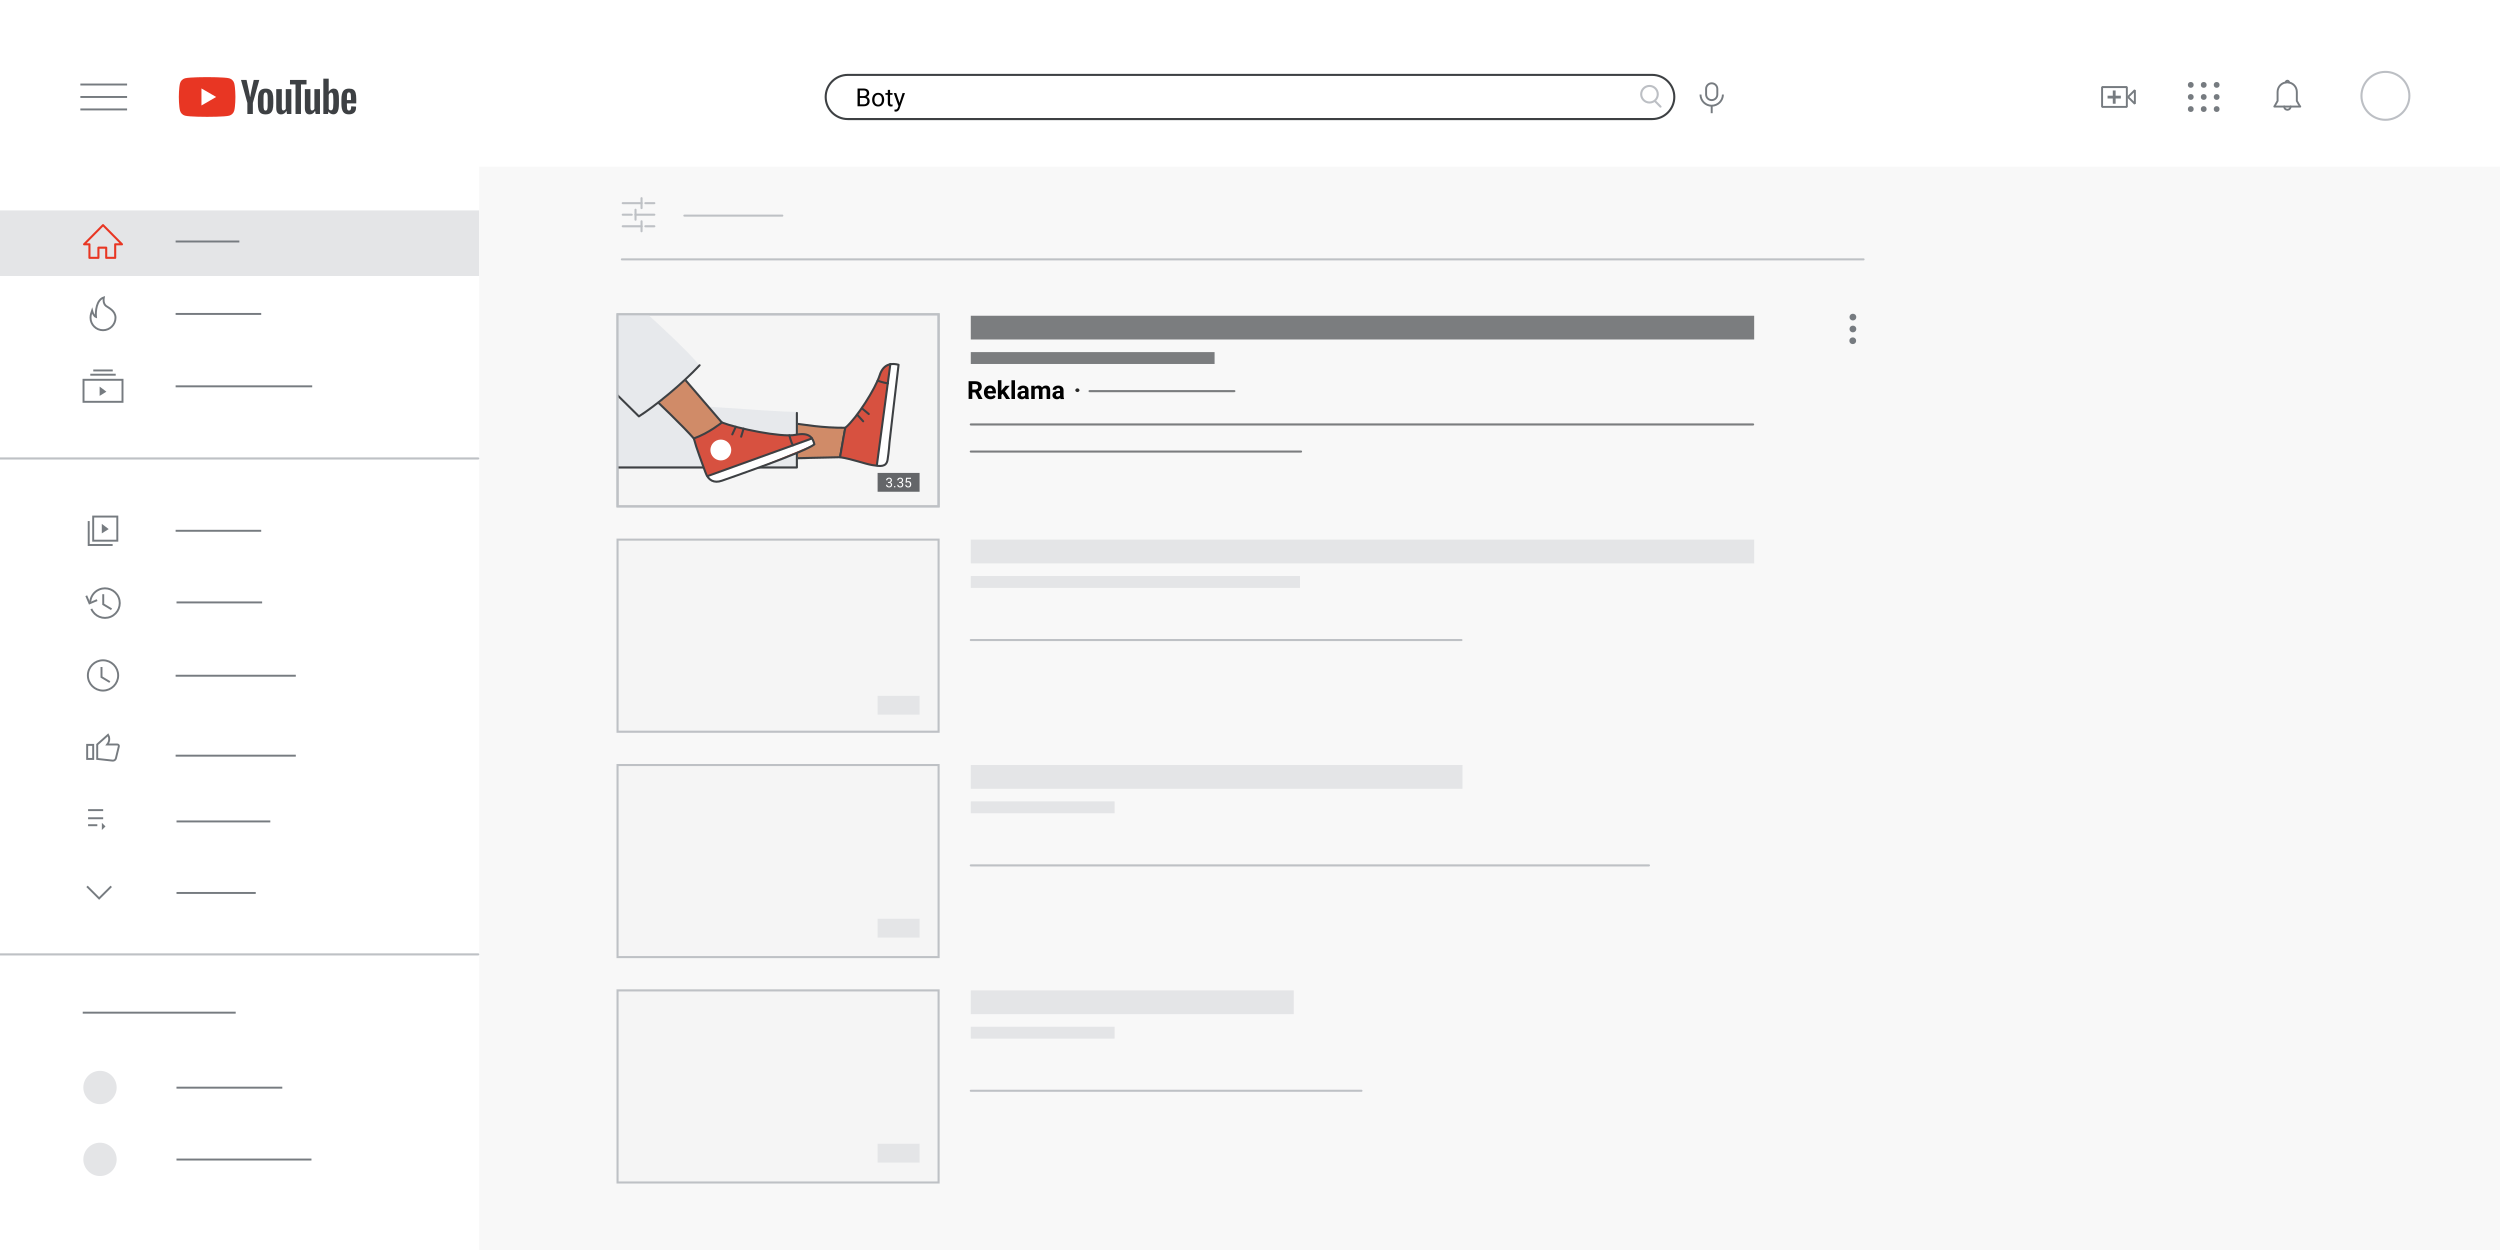 <?xml version="1.0" encoding="utf-8"?>
<!-- Generator: Adobe Illustrator 26.2.1, SVG Export Plug-In . SVG Version: 6.00 Build 0)  -->
<svg version="1.1" id="Layer_1" xmlns="http://www.w3.org/2000/svg" xmlns:xlink="http://www.w3.org/1999/xlink" x="0px" y="0px"
	 viewBox="0 0 1200 600" style="enable-background:new 0 0 1200 600;" xml:space="preserve">
<style type="text/css">
	.st0{fill:#FFFFFF;}
	.st1{fill:#E4E5E7;}
	.st2{fill:#F8F8F8;}
	.st3{fill:#FFFFFF;stroke:#3D4043;stroke-linecap:round;stroke-linejoin:round;}
	.st4{fill:none;stroke:#BCBFC4;stroke-linecap:round;stroke-linejoin:round;}
	.st5{fill:none;stroke:#767B80;stroke-width:0.932;}
	.st6{fill:none;stroke:#767B80;stroke-width:0.932;stroke-linecap:round;stroke-linejoin:round;}
	.st7{fill:none;stroke:#767B80;stroke-width:0.932;stroke-linecap:round;stroke-linejoin:bevel;}
	.st8{fill:#767B80;}
	.st9{fill:#F5F5F5;stroke:#BEC1C5;stroke-linecap:round;stroke-miterlimit:10;}
	.st10{fill:#7B7D7F;}
	.st11{fill:none;stroke:#7B7D7F;stroke-linecap:round;stroke-linejoin:round;}
	.st12{fill:none;stroke:#BEC1C5;stroke-linecap:round;stroke-miterlimit:10;}
	.st13{fill:none;stroke:#E83623;stroke-linecap:round;stroke-linejoin:round;stroke-miterlimit:10;}
	.st14{fill-rule:evenodd;clip-rule:evenodd;fill:none;stroke:#BEC1C5;stroke-linecap:round;stroke-miterlimit:10;}
	.st15{fill:#E83623;}
	.st16{fill:#3D4043;}
	.st17{clip-path:url(#SVGID_00000111888979646471111640000009381120393575879870_);}
	.st18{fill:#D08B68;stroke:#3D4043;stroke-linecap:round;stroke-linejoin:round;stroke-miterlimit:10;}
	.st19{fill:#3D4043;stroke:#3D4043;stroke-linecap:round;stroke-linejoin:round;stroke-miterlimit:10;}
	.st20{fill:none;stroke:#3D4043;stroke-linecap:round;stroke-linejoin:round;stroke-miterlimit:10;}
	.st21{fill:#E7E9EC;stroke:#E7E9EC;stroke-linecap:round;stroke-linejoin:round;stroke-miterlimit:10;}
	.st22{fill:#D75140;}
	.st23{fill:#646669;}
	.st24{fill:#282827;}
</style>
<rect class="st0" width="1200" height="600"/>
<rect x="-0.06" y="101" class="st1" width="230.06" height="31.47"/>
<rect x="230" y="80" class="st2" width="970" height="520"/>
<g>
	<path class="st3" d="M396.33,46.55c0-5.85,4.75-10.6,10.6-10.6h386.14c5.85,0,10.6,4.75,10.6,10.6s-4.75,10.6-10.6,10.6H406.93
		C401.07,57.15,396.33,52.41,396.33,46.55z"/>
	<path class="st4" d="M794.4,48.54l2.65,2.65"/>
	<circle class="st4" cx="791.75" cy="45.23" r="3.98"/>
	<g>
		<path d="M414.65,47.02h-2.16l-0.01-0.91h1.96c0.32,0,0.61-0.05,0.85-0.16s0.43-0.27,0.57-0.47s0.2-0.45,0.2-0.74
			c0-0.31-0.06-0.57-0.18-0.76s-0.3-0.34-0.54-0.43s-0.55-0.14-0.93-0.14h-1.66v7.61h-1.13v-8.53h2.79c0.44,0,0.83,0.04,1.17,0.13
			s0.64,0.22,0.88,0.41s0.42,0.42,0.55,0.71s0.19,0.63,0.19,1.03c0,0.35-0.09,0.67-0.27,0.95s-0.43,0.51-0.75,0.69
			s-0.69,0.29-1.12,0.35L414.65,47.02z M414.6,51.01h-2.55l0.64-0.92h1.92c0.36,0,0.67-0.06,0.92-0.19s0.44-0.3,0.58-0.53
			s0.2-0.5,0.2-0.81c0-0.32-0.06-0.59-0.17-0.82s-0.29-0.41-0.53-0.53s-0.55-0.19-0.94-0.19h-1.61l0.01-0.91h2.2l0.24,0.33
			c0.41,0.04,0.76,0.15,1.04,0.35s0.5,0.45,0.65,0.75s0.23,0.64,0.23,1.01c0,0.53-0.12,0.98-0.35,1.34s-0.56,0.64-0.98,0.83
			S415.17,51.01,414.6,51.01z"/>
		<path d="M418.63,47.91v-0.13c0-0.46,0.07-0.88,0.2-1.27s0.32-0.73,0.57-1.03s0.55-0.52,0.91-0.68s0.75-0.24,1.2-0.24
			c0.45,0,0.85,0.08,1.2,0.24s0.66,0.39,0.91,0.68s0.44,0.63,0.58,1.03s0.2,0.82,0.2,1.27v0.13c0,0.46-0.07,0.88-0.2,1.27
			s-0.33,0.73-0.58,1.02s-0.55,0.52-0.91,0.68s-0.75,0.24-1.2,0.24s-0.85-0.08-1.2-0.24s-0.66-0.39-0.91-0.68s-0.44-0.63-0.58-1.02
			S418.63,48.37,418.63,47.91z M419.72,47.78v0.13c0,0.32,0.04,0.61,0.11,0.89s0.19,0.53,0.34,0.74s0.34,0.38,0.57,0.51
			s0.49,0.18,0.79,0.18c0.3,0,0.56-0.06,0.78-0.18s0.41-0.29,0.56-0.51s0.26-0.46,0.34-0.74s0.11-0.58,0.11-0.89v-0.13
			c0-0.31-0.04-0.61-0.11-0.89s-0.19-0.53-0.34-0.74s-0.34-0.39-0.56-0.51s-0.49-0.19-0.79-0.19c-0.3,0-0.56,0.06-0.78,0.19
			s-0.41,0.3-0.56,0.51s-0.26,0.46-0.34,0.74S419.72,47.46,419.72,47.78z"/>
		<path d="M428.42,44.67v0.83h-3.43v-0.83H428.42z M426.15,43.13h1.08v6.31c0,0.21,0.03,0.38,0.1,0.49s0.15,0.18,0.26,0.22
			s0.22,0.05,0.34,0.05c0.09,0,0.18-0.01,0.28-0.03s0.17-0.03,0.23-0.04l0.01,0.88c-0.09,0.03-0.2,0.05-0.34,0.08
			s-0.31,0.04-0.5,0.04c-0.27,0-0.51-0.05-0.73-0.16s-0.4-0.28-0.53-0.53s-0.2-0.58-0.2-1V43.13z"/>
		<path d="M430.18,44.67l1.65,4.92l0.28,1.14l-0.78,0.4l-2.33-6.46H430.18z M431.47,50.35l1.76-5.68h1.16l-2.54,7.32
			c-0.06,0.16-0.14,0.33-0.23,0.51s-0.22,0.35-0.37,0.52s-0.33,0.3-0.54,0.4s-0.46,0.16-0.75,0.16c-0.09,0-0.2-0.01-0.33-0.04
			s-0.23-0.04-0.28-0.06l-0.01-0.88c0.03,0,0.08,0.01,0.15,0.01s0.12,0.01,0.14,0.01c0.25,0,0.46-0.03,0.63-0.1s0.32-0.17,0.44-0.32
			s0.22-0.36,0.31-0.62L431.47,50.35z"/>
	</g>
</g>
<g>
	<line class="st5" x1="38.57" y1="40.57" x2="61" y2="40.57"/>
	<line class="st5" x1="61" y1="46.55" x2="38.57" y2="46.55"/>
	<line class="st5" x1="38.57" y1="52.53" x2="61" y2="52.53"/>
</g>
<g>
	<path class="st6" d="M1091.7,51.16h12.41"/>
	<path class="st5" d="M1091.7,51.16l1.54-2.74v-4.28c0-2.57,2.05-4.62,4.62-4.62c2.57,0,4.62,2.05,4.62,4.62v4.28l1.54,2.74"/>
	<path class="st7" d="M1099.49,51.16c0,0.86-0.68,1.54-1.54,1.54s-1.54-0.68-1.54-1.54"/>
	<path class="st7" d="M1097.18,39.52c0-0.43,0.34-0.77,0.77-0.77c0.43,0,0.77,0.34,0.77,0.77"/>
</g>
<g>
	<g>
		<circle class="st8" cx="1051.57" cy="40.75" r="1.4"/>
		<circle class="st8" cx="1051.57" cy="46.55" r="1.4"/>
		<circle class="st8" cx="1051.57" cy="52.35" r="1.4"/>
	</g>
	<g>
		<circle class="st8" cx="1057.79" cy="40.75" r="1.4"/>
		<circle class="st8" cx="1057.79" cy="46.55" r="1.4"/>
		<circle class="st8" cx="1057.79" cy="52.35" r="1.4"/>
	</g>
	<g>
		<circle class="st8" cx="1064" cy="40.75" r="1.4"/>
		<circle class="st8" cx="1064" cy="46.55" r="1.4"/>
		<circle class="st8" cx="1064" cy="52.35" r="1.4"/>
	</g>
</g>
<g>
	<rect x="1009" y="41.79" class="st7" width="11.89" height="9.51"/>
	<polygon class="st7" points="1024.74,49.84 1021.44,46.55 1024.74,43.26 	"/>
	<g>
		<path class="st8" d="M1018.01,47.28h-2.51v2.51h-1.36v-2.51h-2.51v-1.34h2.51v-2.51h1.36v2.51h2.51V47.28z"/>
	</g>
</g>
<circle class="st4" cx="1145" cy="46" r="11.5"/>
<rect x="296.42" y="150.86" class="st9" width="154.11" height="92.2"/>
<rect x="296.42" y="259.03" class="st9" width="154.11" height="92.2"/>
<rect x="296.42" y="367.21" class="st9" width="154.11" height="92.2"/>
<rect x="296.42" y="475.39" class="st9" width="154.11" height="92.2"/>
<g>
	<rect x="465.98" y="151.56" class="st10" width="376.02" height="11.4"/>
</g>
<g>
	<rect x="465.98" y="169.01" class="st10" width="117.02" height="5.7"/>
</g>
<line class="st11" x1="465.98" y1="203.74" x2="841.5" y2="203.74"/>
<line class="st11" x1="465.98" y1="216.74" x2="624.5" y2="216.74"/>
<line class="st11" x1="522.98" y1="187.74" x2="592.5" y2="187.74"/>
<rect x="465.98" y="259.03" class="st1" width="376.02" height="11.4"/>
<rect x="465.98" y="276.49" class="st1" width="158.02" height="5.7"/>
<line class="st12" x1="465.98" y1="307.22" x2="701.5" y2="307.22"/>
<rect x="465.98" y="367.21" class="st1" width="236.02" height="11.4"/>
<rect x="465.98" y="384.66" class="st1" width="69.03" height="5.7"/>
<line class="st12" x1="465.98" y1="415.39" x2="791.5" y2="415.39"/>
<rect x="465.98" y="475.39" class="st1" width="155.02" height="11.4"/>
<rect x="465.98" y="492.84" class="st1" width="69.03" height="5.7"/>
<line class="st12" x1="465.98" y1="523.57" x2="653.5" y2="523.57"/>
<g>
	<path class="st13" d="M42.93,117.26v6.51h4.31v-4.89h3.74v4.89h4.31v-6.51h3.26l-9.1-9.2l-9.1,9.2H42.93z"/>
	<line class="st5" x1="84.3" y1="115.92" x2="114.89" y2="115.92"/>
</g>
<line class="st12" x1="328.5" y1="103.5" x2="375.5" y2="103.5"/>
<g>
	<g>
		<g>
			<line class="st14" x1="298.91" y1="97.51" x2="307.94" y2="97.51"/>
			<line class="st12" x1="307.94" y1="95.12" x2="307.94" y2="99.89"/>
		</g>
		<line class="st12" x1="309.76" y1="97.51" x2="314.08" y2="97.51"/>
	</g>
	<g>
		<g>
			<line class="st14" x1="298.91" y1="108.61" x2="307.94" y2="108.61"/>
			<line class="st12" x1="307.94" y1="106.22" x2="307.94" y2="111"/>
		</g>
		<line class="st12" x1="309.76" y1="108.61" x2="314.08" y2="108.61"/>
	</g>
	<g>
		<g>
			<line class="st14" x1="314.08" y1="103.06" x2="305.05" y2="103.06"/>
			<line class="st12" x1="305.05" y1="105.45" x2="305.05" y2="100.67"/>
		</g>
		<line class="st12" x1="303.23" y1="103.06" x2="298.91" y2="103.06"/>
	</g>
</g>
<line class="st12" x1="298.5" y1="124.5" x2="894.5" y2="124.5"/>
<g>
	<path class="st5" d="M827,45.36c0,2.97-2.41,5.38-5.38,5.38 M821.62,50.75c-2.97,0-5.38-2.41-5.38-5.38 M821.62,50.75v3.59"/>
	<path class="st5" d="M821.62,39.98L821.62,39.98c1.49,0,2.69,1.21,2.69,2.69v2.69c0,1.49-1.21,2.69-2.69,2.69l0,0
		c-1.49,0-2.69-1.21-2.69-2.69v-2.69C818.92,41.18,820.13,39.98,821.62,39.98z"/>
</g>
<g>
	<path class="st15" d="M112.43,39.99c-0.31-1.17-1.23-2.09-2.4-2.41c-2.12-0.57-10.61-0.57-10.61-0.57s-8.49,0-10.61,0.57
		c-1.17,0.31-2.09,1.24-2.4,2.41c-0.57,2.12-0.57,6.56-0.57,6.56s0,4.43,0.57,6.56c0.31,1.17,1.23,2.09,2.4,2.41
		c2.12,0.57,10.61,0.57,10.61,0.57s8.49,0,10.61-0.57c1.17-0.31,2.09-1.24,2.4-2.41c0.57-2.12,0.57-6.56,0.57-6.56
		S112.99,42.11,112.43,39.99z"/>
	<path class="st0" d="M96.7,50.63l7.06-4.09l-7.06-4.09V50.63z"/>
	<path class="st16" d="M118.73,49.41l-3.05-11.04h2.66l1.07,5.01c0.27,1.23,0.47,2.28,0.6,3.15h0.08c0.09-0.62,0.29-1.67,0.6-3.14
		l1.11-5.02h2.66l-3.09,11.04v5.3h-2.64L118.73,49.41L118.73,49.41z"/>
	<path class="st16" d="M125.26,54.36c-0.54-0.36-0.92-0.93-1.15-1.69c-0.23-0.77-0.34-1.78-0.34-3.06v-1.73
		c0-1.28,0.13-2.32,0.39-3.1c0.26-0.78,0.66-1.35,1.21-1.7c0.55-0.36,1.27-0.54,2.17-0.54c0.88,0,1.59,0.18,2.12,0.55
		c0.53,0.36,0.92,0.93,1.16,1.7c0.25,0.77,0.37,1.8,0.37,3.09v1.73c0,1.27-0.12,2.3-0.36,3.07c-0.24,0.77-0.63,1.34-1.16,1.69
		c-0.54,0.36-1.27,0.54-2.18,0.54C126.53,54.9,125.79,54.72,125.26,54.36z M128.27,52.49c0.15-0.39,0.22-1.02,0.22-1.91v-3.72
		c0-0.86-0.07-1.48-0.22-1.88c-0.15-0.4-0.41-0.59-0.79-0.59c-0.36,0-0.62,0.2-0.77,0.59c-0.15,0.4-0.22,1.02-0.22,1.88v3.72
		c0,0.88,0.07,1.52,0.21,1.91c0.14,0.39,0.4,0.59,0.78,0.59S128.12,52.88,128.27,52.49z"/>
	<path class="st16" d="M139.85,54.71h-2.1l-0.23-1.46h-0.06c-0.57,1.1-1.42,1.66-2.56,1.66c-0.79,0-1.37-0.26-1.75-0.78
		c-0.38-0.52-0.56-1.33-0.56-2.43v-8.92h2.68v8.76c0,0.53,0.06,0.91,0.17,1.14c0.12,0.23,0.31,0.34,0.58,0.34
		c0.23,0,0.46-0.07,0.67-0.21c0.21-0.14,0.37-0.33,0.48-0.55v-9.49h2.68V54.71z"/>
	<path class="st16" d="M147.13,40.53h-2.66v14.18h-2.62V40.53h-2.66v-2.16h7.94V40.53z"/>
	<path class="st16" d="M153.59,54.71h-2.1l-0.23-1.46h-0.06c-0.57,1.1-1.42,1.66-2.56,1.66c-0.79,0-1.37-0.26-1.75-0.78
		c-0.38-0.52-0.56-1.33-0.56-2.43v-8.92h2.68v8.76c0,0.53,0.06,0.91,0.17,1.14c0.12,0.23,0.31,0.34,0.58,0.34
		c0.23,0,0.46-0.07,0.67-0.21c0.21-0.14,0.37-0.33,0.48-0.55v-9.49h2.68V54.71z"/>
	<path class="st16" d="M162.46,44.68c-0.16-0.75-0.42-1.3-0.79-1.64c-0.36-0.34-0.86-0.51-1.5-0.51c-0.49,0-0.95,0.14-1.38,0.42
		c-0.43,0.28-0.76,0.65-0.99,1.1h-0.02v-6.29h-2.58v16.95h2.21l0.27-1.13h0.06c0.21,0.4,0.52,0.72,0.93,0.95
		c0.41,0.23,0.87,0.35,1.38,0.35c0.91,0,1.57-0.42,2-1.26c0.43-0.84,0.64-2.15,0.64-3.93v-1.89
		C162.71,46.48,162.63,45.43,162.46,44.68z M160.01,49.55c0,0.87-0.04,1.55-0.11,2.05c-0.07,0.49-0.19,0.85-0.36,1.05
		c-0.17,0.21-0.4,0.31-0.68,0.31c-0.22,0-0.42-0.05-0.61-0.16c-0.19-0.1-0.34-0.26-0.46-0.47v-6.78c0.09-0.32,0.25-0.59,0.47-0.8
		c0.22-0.21,0.46-0.31,0.72-0.31c0.27,0,0.48,0.11,0.63,0.32c0.15,0.21,0.25,0.57,0.31,1.08c0.06,0.51,0.09,1.23,0.09,2.16
		L160.01,49.55L160.01,49.55z"/>
	<path class="st16" d="M166.51,50.24c0,0.77,0.02,1.34,0.07,1.72c0.04,0.38,0.14,0.66,0.28,0.84c0.14,0.17,0.36,0.26,0.66,0.26
		c0.4,0,0.68-0.16,0.82-0.47c0.15-0.31,0.23-0.83,0.24-1.56l2.31,0.14c0.01,0.1,0.02,0.25,0.02,0.43c0,1.1-0.3,1.93-0.9,2.47
		c-0.6,0.55-1.45,0.82-2.55,0.82c-1.32,0-2.25-0.41-2.78-1.25c-0.53-0.83-0.8-2.12-0.8-3.86V47.7c0-1.79,0.28-3.1,0.83-3.93
		c0.55-0.82,1.49-1.24,2.83-1.24c0.92,0,1.63,0.17,2.12,0.51c0.49,0.34,0.84,0.86,1.04,1.58c0.2,0.72,0.3,1.7,0.3,2.96v2.04h-4.49
		V50.24z M166.85,44.61c-0.14,0.17-0.23,0.44-0.27,0.83c-0.04,0.38-0.07,0.96-0.07,1.74v0.86h1.96v-0.86c0-0.77-0.03-1.35-0.08-1.74
		c-0.05-0.4-0.15-0.67-0.28-0.84c-0.14-0.16-0.35-0.24-0.63-0.24C167.19,44.36,166.98,44.44,166.85,44.61z"/>
</g>
<g>
	<line class="st5" x1="84.3" y1="150.69" x2="125.38" y2="150.69"/>
	<path class="st5" d="M49.45,158.5c3.31,0,5.99-2.68,5.99-5.99c0-3.37-3.42-4.81-4.5-5.62c-1.5-1.12-1.25-3.37-1.12-4.12
		c-3.6,1.2-4,6.74-3.75,9.37c-0.9-0.3-1.62-2-1.87-3c-0.3,0.9-0.75,1.87-0.75,3.37C43.45,155.82,46.14,158.5,49.45,158.5z"/>
</g>
<g>
	<line class="st5" x1="84.3" y1="185.44" x2="149.86" y2="185.44"/>
	<g>
		<path class="st8" d="M47.82,190.03v-4.47l3.25,2.44L47.82,190.03z"/>
		<rect x="40.09" y="182.3" class="st5" width="18.71" height="10.57"/>
		<path class="st5" d="M43.34,179.86h12.2"/>
		<path class="st5" d="M44.77,177.82h9.35"/>
	</g>
</g>
<line class="st12" x1="-0.5" y1="220.06" x2="229.56" y2="220.06"/>
<line class="st12" x1="-0.5" y1="458.11" x2="229.56" y2="458.11"/>
<line class="st5" x1="39.71" y1="486.08" x2="113.14" y2="486.08"/>
<g>
	<line class="st5" x1="84.3" y1="254.78" x2="125.38" y2="254.78"/>
	<g>
		<rect x="44.73" y="247.95" class="st5" width="11.58" height="11.58"/>
		<polyline class="st5" points="54.07,261.6 42.58,261.6 42.58,250.11 		"/>
		<path class="st8" d="M48.86,256.03v-4.58l3.32,2.51L48.86,256.03z"/>
	</g>
</g>
<g>
	<line class="st5" x1="84.3" y1="324.35" x2="141.99" y2="324.35"/>
	<path class="st5" d="M52.71,327.38l-3.99-2.39v-4.83 M49.44,316.94c-4.01,0-7.26,3.26-7.26,7.27c0,4.01,3.25,7.27,7.26,7.27
		c4.02,0,7.28-3.26,7.28-7.27C56.71,320.2,53.46,316.94,49.44,316.94z"/>
</g>
<g>
	<line class="st5" x1="84.73" y1="289.16" x2="125.82" y2="289.16"/>
	<g>
		<g>
			<path class="st5" d="M43.85,292.27c1.53,3.61,5.7,5.29,9.31,3.76s5.29-5.7,3.76-9.31c-1.53-3.61-5.7-5.29-9.31-3.76
				c-2.6,1.1-4.19,3.57-4.32,6.21"/>
			<polyline class="st5" points="41.41,285.95 42.96,289.6 46.61,288.05 			"/>
		</g>
		<polyline class="st5" points="53.54,292.45 49.55,290.06 49.55,285.23 		"/>
	</g>
</g>
<g>
	<line class="st5" x1="84.3" y1="362.72" x2="141.99" y2="362.72"/>
	<g>
		<rect x="41.84" y="357.54" class="st5" width="2.89" height="6.75"/>
		<path class="st5" d="M51.88,352.72l-5.22,4.64v6.92l7.39,0.82c0.74,0.08,1.42-0.4,1.59-1.11l1.4-5.72
			c0.11-0.46-0.24-0.91-0.72-0.91h-4.84C52.99,355.44,52.35,353.53,51.88,352.72z"/>
	</g>
</g>
<g>
	<line class="st5" x1="84.73" y1="394.29" x2="129.75" y2="394.29"/>
	<g>
		<path class="st5" d="M42.28,392.76h7.24 M42.28,396.1h4.43 M42.28,388.86h7.24"/>
		<polygon class="st8" points="48.89,398.41 50.63,396.68 48.89,394.94 		"/>
	</g>
</g>
<g>
	<line class="st5" x1="84.73" y1="428.62" x2="122.76" y2="428.62"/>
	<polyline class="st5" points="53.39,425.45 47.58,431.25 41.77,425.45 	"/>
</g>
<g>
	<circle class="st8" cx="889.32" cy="163.56" r="1.61"/>
	<circle class="st8" cx="889.39" cy="157.92" r="1.61"/>
	<circle class="st8" cx="889.39" cy="152.21" r="1.61"/>
</g>
<g>
	<defs>
		<rect id="SVGID_1_" x="296.42" y="150.86" width="154.11" height="92.2"/>
	</defs>
	<clipPath id="SVGID_00000181804702871272368090000010358812852267654045_">
		<use xlink:href="#SVGID_1_"  style="overflow:visible;"/>
	</clipPath>
	<g style="clip-path:url(#SVGID_00000181804702871272368090000010358812852267654045_);">
		<path class="st18" d="M180.23,76.65c-0.29-3.41,1.4-6.63,3.67-6.67c2.27-0.05,5.48,0.71,7.18-2.32c1.7-3.03,1.22-10.23,1.4-15.15
			c0.18-4.92-1.52-11.16-3.96-14.39c-3.6-4.73-9.64-4.49-14.55-4.3c-4.91,0.19-16.38,3.01-17.21,13.77
			c-0.93,12.12,9.18,14.39,9.18,16.66c0,2.27-3.29,9.27-3.29,9.27L180.23,76.65z"/>
		<path class="st18" d="M110.25,172.94c0,0-9.78,28.99-14.13,36.66c-2.95,5.2-25.83,10.5-28.75,11.34
			c-2.92,0.83-1.25,2.62,0.83,2.62c2.08,0,27.66,0,31.83,0c4.17,0,5.59-1.21,7.1-5.2c1.5-3.98,16.49-38.69,16.49-38.69
			L110.25,172.94z"/>
		<path class="st19" d="M108.72,178.31l12.29,7.41l1.39-4.43l-12.58-5.85L108.72,178.31z"/>
		<path class="st0" d="M145.19,79.1c-8.34,11.78-18.24,36.87-39.35,94.24c6.54,4.21,14.29,6.84,21.49,9.46
			c2.36-6,7.65-22.61,7.65-22.61"/>
		<path class="st20" d="M145.19,79.1c-8.34,11.78-18.24,36.87-39.35,94.24c6.54,4.21,14.29,6.84,21.49,9.46
			c2.36-6,7.65-22.61,7.65-22.61"/>
		<path class="st18" d="M192.48,224.38l210.76-4.92l2.52-14.12c-23.03,0-26.47-5.03-91.19-7.98l-123.72-14.1L192.48,224.38z"/>
		<path class="st21" d="M192.48,224.38H382.5v-26.15c-10.91,0-67.95-4.45-67.95-4.45l-123.72-10.53L192.48,224.38z"/>
		<path class="st19" d="M250.67,188.34l-34.59,36.04l-23.78,0.45L250.67,188.34z"/>
		<path class="st20" d="M192.48,224.38H382.5v-26.15"/>
		<path class="st18" d="M228.67,145.26c10.04-4.66,29.84-18.42,39.79-19.29c9.94-0.87,14.5,2.58,19.47,8.54
			c4.97,5.96,58.56,68.28,58.56,68.28s-3.5,18.92-13.46,7.66c-9.96-11.26-43.07-41.77-53.27-50.76c-22.06,10.07-49.06,41-49.06,41
			L228.67,145.26z"/>
		<path class="st21" d="M133.82,163.15c0.43,23.52,9.39,38.49,15.79,44.48c6.41,5.99,17.93,17.2,42.68,17.2
			c26.53,0,70.24-47.14,81.55-55.63c-0.38-1.44,23.77,19.93,32.83,30.66c10.1-6.91,26.13-20.69,28.47-24.5
			c-11.55-13.45-41.57-39.07-47.6-44.62c-8.58-7.89-20.33-6.1-26.26-3.78c-11.87,4.63-58.8,30.1-58.8,30.1"/>
		<path class="st20" d="M133.82,163.15c0.43,23.52,9.39,38.49,15.79,44.48c6.41,5.99,17.93,17.2,42.68,17.2
			c26.53,0,70.24-47.14,81.55-55.63c7.7,6.15,19.92,17.73,32.83,30.66c7.74-4.91,20.82-15.61,29.14-24.53"/>
		<path class="st0" d="M193.2,129.03c0-6.53,2.3-16.78,2.73-23.61c0.43-6.85,3.06-19.92-7.01-26.31
			c-9.69-6.15-23.51-9.19-30.33-5.34c-6.82,3.85-13.23,7.69-15.79,17.54c-2.56,9.83-9.39,48.33-8.96,71.85c0,4.7,0,6.36,0.7,9.79
			c20.92,0,52.97-9.79,52.97-9.79"/>
		<path class="st20" d="M193.2,129.03c0-6.53,2.3-16.78,2.73-23.61c0.43-6.85,3.06-19.92-7.01-26.31
			c-9.69-6.15-23.51-9.19-30.33-5.34c-6.82,3.85-13.23,7.69-15.79,17.54c-2.56,9.83-9.39,48.33-8.96,71.85c0,4.7,0,6.36,0.7,9.79
			c20.92,0,52.97-9.79,52.97-9.79"/>
		<path class="st0" d="M190.84,130.95c2.23-1.96,7.39-6.88,10.29-11.34c4.7,5.99,17.72,15.62,17.72,15.62
			c-8.1,9.13-11.36,16.15-16.38,21.82c-8.29,9.37-15.26,12.38-23.41,9.52c-9.94-3.48-11.52-13.48-11.52-28.65
			c0-8.12,1.71-27.08,3.84-34.35"/>
		<path class="st20" d="M190.84,130.95c2.23-1.96,7.39-6.88,10.29-11.34c4.7,5.99,17.72,15.62,17.72,15.62
			c-8.1,9.13-11.36,16.15-16.38,21.82c-8.29,9.37-15.26,12.38-23.41,9.52c-9.94-3.48-11.52-13.48-11.52-28.65
			c0-8.12,1.71-27.08,3.84-34.35"/>
		<path class="st19" d="M218.85,135.25c1.14-1.3-1.91-5.85-6.8-10.16c-4.89-4.32-9.79-6.76-10.92-5.47
			c-1.14,1.3,1.91,5.85,6.8,10.16C212.82,134.1,217.71,136.55,218.85,135.25z"/>
		<path class="st18" d="M201.13,119.61c3.13-5.28,18.49-24.84,20.36-27.94c2.42-4.02,6.19-7.73,9.2-10.09
			c3-2.38,16.93-13.45,18.85-14.11c1.92-0.67-0.87,4.2-2.44,5.37c-1.58,1.19-7.01,5.6-7.01,5.6c2.36,1.38,2.55,11.79,0.19,12.97
			c-2.36,1.19-8.28,7.23-8.28,7.23l-20.2,34.15c-3.04-1.87-5.65-4.11-8.53-7.88C201.62,122.8,200.4,121.77,201.13,119.61z"/>
		<path class="st22" d="M403.23,219.46c1.15-7.05,2.52-14.12,2.52-14.12c5.49-4.6,14.51-18.92,16.45-25.1
			c1.93-6.18,6.45-5.89,9.11-5.14c-1.22,9.93-4.34,37.21-4.34,37.21s-0.34,4.76-0.93,8.37c-0.59,3.61-3.5,3.2-7.26,2.58
			C415.02,222.65,409.31,220.38,403.23,219.46z"/>
		<path class="st19" d="M189.55,39.76c-1.01,5.74-4.68,10.52-5.59,12.18c-2.93-1.28-5.13,0.38-5.42,2.19
			c-0.46,2.82,1.39,4.05,2.67,5.16c-9.11,15.83,0.74,21.35-9.11,33.08c-6.85,8.16-28.7,9.88-34.44-5.22
			c-5.73-15.09,11.52-29.47,20.61-45.17c4.77-8.23,12.63-9.92,20.13-8.82C185.89,34.24,188.69,37.96,189.55,39.76z"/>
		<path class="st22" d="M333.04,210.45c7.29-2.57,13.46-7.66,13.46-7.66c7.23,2.84,28.55,7.3,35.43,5.92
			c6.87-1.37,8.28,1.65,8.96,4.58c-4.64,3.75-40.65,16.13-44.39,17.45c-3.74,1.32-6.54-0.12-7.9-4.03
			C337.22,222.81,334.18,214.99,333.04,210.45z"/>
		<path class="st20" d="M141.25,223.55H3.8"/>
		<path class="st0" d="M389.74,210.45c-3.46,1.22-45.51,16.46-50.14,18.08c0,0,0.89,3.45,6.89,2.21c6-1.24,44.39-17.45,44.39-17.45
			L389.74,210.45z"/>
		<path class="st20" d="M333.04,210.45c7.29-2.57,13.46-7.66,13.46-7.66c7.23,2.84,28.55,7.3,35.43,5.92
			c6.87-1.37,8.28,1.65,8.96,4.58c-4.64,3.75-40.65,16.13-44.39,17.45c-3.74,1.32-6.54-0.12-7.9-4.03
			C337.22,222.81,334.18,214.99,333.04,210.45z"/>
		<path class="st20" d="M339.61,228.53c4.63-1.63,46.67-16.86,50.14-18.08"/>
		<path class="st0" d="M427.37,174.72l-6.47,48.53c0,0,3.68,1.62,5.14-2.57c1.46-4.18,5.27-45.59,5.27-45.59L427.37,174.72z"/>
		<path class="st20" d="M403.23,219.46c1.15-7.05,2.52-14.12,2.52-14.12c5.49-4.6,14.51-18.92,16.45-25.1
			c1.93-6.18,6.45-5.89,9.11-5.14c-1.22,9.93-4.34,37.21-4.34,37.21s-0.34,4.76-0.93,8.37c-0.59,3.61-3.5,3.2-7.26,2.58
			C415.02,222.65,409.31,220.38,403.23,219.46z"/>
		<path class="st20" d="M427.37,174.72l-6.47,48.53"/>
	</g>
</g>
<rect x="296.42" y="150.86" class="st12" width="154.11" height="92.2"/>
<circle class="st0" cx="346" cy="216" r="5"/>
<line class="st20" x1="351.5" y1="208.5" x2="353.19" y2="204.87"/>
<line class="st20" x1="355.76" y1="209.6" x2="356.92" y2="205.77"/>
<line class="st20" x1="414.32" y1="202.22" x2="411.63" y2="199.26"/>
<line class="st20" x1="417" y1="198.73" x2="413.92" y2="196.16"/>
<path class="st20" d="M378.9,208.97c0,0,0.73,3.04,1.67,4.78"/>
<path class="st20" d="M421.28,182.73c0,0,2.93,1.07,4.91,1.27"/>
<g>
	<line class="st5" x1="84.71" y1="522.08" x2="135.5" y2="522.08"/>
	<circle class="st1" cx="48" cy="522" r="8"/>
</g>
<g>
	<line class="st5" x1="84.71" y1="556.58" x2="149.5" y2="556.58"/>
	<circle class="st1" cx="48" cy="556.5" r="8"/>
</g>
<rect x="421.25" y="227" class="st23" width="20.15" height="9.04"/>
<rect x="421.25" y="334" class="st1" width="20.15" height="9.04"/>
<rect x="421.25" y="441" class="st1" width="20.15" height="9.04"/>
<rect x="421.25" y="549" class="st1" width="20.15" height="9.04"/>
<g>
	<path class="st0" d="M426.23,231.82v-0.35h0.5c0.29,0,0.54,0.04,0.73,0.1c0.19,0.07,0.34,0.16,0.46,0.28
		c0.11,0.12,0.19,0.24,0.23,0.38s0.07,0.28,0.07,0.41c0,0.22-0.04,0.41-0.11,0.57c-0.07,0.17-0.18,0.31-0.31,0.43
		c-0.13,0.12-0.29,0.2-0.47,0.26c-0.18,0.06-0.37,0.09-0.58,0.09c-0.2,0-0.39-0.03-0.57-0.09c-0.18-0.06-0.33-0.14-0.47-0.25
		c-0.14-0.11-0.24-0.24-0.32-0.4c-0.08-0.16-0.11-0.34-0.11-0.55h0.59c0,0.16,0.04,0.3,0.11,0.42c0.07,0.12,0.17,0.21,0.31,0.28
		c0.13,0.07,0.29,0.1,0.47,0.1c0.18,0,0.33-0.03,0.47-0.09c0.13-0.06,0.23-0.16,0.3-0.28s0.11-0.29,0.11-0.48s-0.04-0.35-0.12-0.47
		c-0.08-0.12-0.19-0.22-0.34-0.28c-0.15-0.06-0.32-0.09-0.52-0.09H426.23z M426.23,231.34h0.42c0.21,0,0.38-0.03,0.51-0.1
		s0.23-0.16,0.3-0.28s0.1-0.25,0.1-0.4c0-0.18-0.03-0.33-0.09-0.45c-0.06-0.12-0.15-0.21-0.27-0.27s-0.27-0.09-0.45-0.09
		c-0.17,0-0.31,0.03-0.44,0.1s-0.22,0.16-0.3,0.27c-0.07,0.12-0.11,0.26-0.11,0.42h-0.59c0-0.23,0.06-0.45,0.18-0.64
		c0.12-0.19,0.29-0.35,0.5-0.46s0.46-0.17,0.75-0.17c0.28,0,0.52,0.05,0.73,0.15c0.21,0.1,0.37,0.24,0.49,0.44
		c0.12,0.19,0.17,0.43,0.17,0.72c0,0.12-0.03,0.24-0.08,0.37s-0.14,0.26-0.25,0.37s-0.26,0.21-0.44,0.28
		c-0.18,0.07-0.4,0.11-0.65,0.11h-0.5V231.34z"/>
	<path class="st0" d="M429.1,233.63c0-0.1,0.03-0.18,0.09-0.25c0.06-0.07,0.15-0.1,0.27-0.1s0.21,0.03,0.27,0.1
		c0.06,0.07,0.09,0.15,0.09,0.25c0,0.1-0.03,0.18-0.09,0.25s-0.15,0.1-0.27,0.1s-0.21-0.03-0.27-0.1
		C429.13,233.81,429.1,233.72,429.1,233.63z"/>
	<path class="st0" d="M431.6,231.82v-0.35h0.5c0.29,0,0.54,0.04,0.73,0.1c0.19,0.07,0.34,0.16,0.46,0.28
		c0.11,0.12,0.19,0.24,0.23,0.38s0.07,0.28,0.07,0.41c0,0.22-0.04,0.41-0.11,0.57c-0.07,0.17-0.18,0.31-0.31,0.43
		c-0.13,0.12-0.29,0.2-0.47,0.26c-0.18,0.06-0.37,0.09-0.58,0.09c-0.2,0-0.39-0.03-0.57-0.09c-0.18-0.06-0.33-0.14-0.47-0.25
		c-0.14-0.11-0.24-0.24-0.32-0.4c-0.08-0.16-0.11-0.34-0.11-0.55h0.59c0,0.16,0.04,0.3,0.11,0.42c0.07,0.12,0.17,0.21,0.31,0.28
		c0.13,0.07,0.29,0.1,0.47,0.1c0.18,0,0.33-0.03,0.47-0.09c0.13-0.06,0.23-0.16,0.3-0.28s0.11-0.29,0.11-0.48s-0.04-0.35-0.12-0.47
		c-0.08-0.12-0.19-0.22-0.34-0.28c-0.15-0.06-0.32-0.09-0.52-0.09H431.6z M431.6,231.34h0.42c0.21,0,0.38-0.03,0.51-0.1
		s0.23-0.16,0.3-0.28s0.1-0.25,0.1-0.4c0-0.18-0.03-0.33-0.09-0.45c-0.06-0.12-0.15-0.21-0.27-0.27s-0.27-0.09-0.45-0.09
		c-0.17,0-0.31,0.03-0.44,0.1s-0.22,0.16-0.3,0.27c-0.07,0.12-0.11,0.26-0.11,0.42h-0.59c0-0.23,0.06-0.45,0.18-0.64
		c0.12-0.19,0.29-0.35,0.5-0.46s0.46-0.17,0.75-0.17c0.28,0,0.52,0.05,0.73,0.15c0.21,0.1,0.37,0.24,0.49,0.44
		c0.12,0.19,0.17,0.43,0.17,0.72c0,0.12-0.03,0.24-0.08,0.37s-0.14,0.26-0.25,0.37s-0.26,0.21-0.44,0.28
		c-0.18,0.07-0.4,0.11-0.65,0.11h-0.5V231.34z"/>
	<path class="st0" d="M435.14,231.74l-0.47-0.12l0.23-2.3h2.37v0.54h-1.87l-0.14,1.26c0.08-0.05,0.19-0.09,0.32-0.14
		c0.13-0.04,0.28-0.06,0.45-0.06c0.21,0,0.41,0.04,0.57,0.11c0.17,0.07,0.31,0.18,0.43,0.31c0.12,0.14,0.21,0.3,0.27,0.49
		c0.06,0.19,0.1,0.4,0.1,0.64c0,0.22-0.03,0.43-0.09,0.61c-0.06,0.19-0.15,0.35-0.27,0.49c-0.12,0.14-0.27,0.25-0.46,0.32
		s-0.4,0.11-0.65,0.11c-0.19,0-0.36-0.03-0.53-0.08c-0.17-0.05-0.31-0.13-0.44-0.24c-0.13-0.11-0.24-0.24-0.32-0.4
		c-0.08-0.16-0.13-0.35-0.15-0.56h0.56c0.03,0.17,0.08,0.32,0.15,0.44s0.18,0.21,0.3,0.27c0.12,0.06,0.27,0.09,0.43,0.09
		c0.14,0,0.26-0.02,0.37-0.07c0.11-0.05,0.2-0.12,0.27-0.21c0.07-0.09,0.13-0.2,0.17-0.33c0.04-0.13,0.06-0.27,0.06-0.44
		c0-0.15-0.02-0.28-0.06-0.41c-0.04-0.12-0.1-0.23-0.18-0.33c-0.08-0.09-0.18-0.17-0.29-0.22c-0.11-0.05-0.25-0.08-0.39-0.08
		c-0.2,0-0.35,0.03-0.45,0.08C435.35,231.57,435.24,231.65,435.14,231.74z"/>
</g>
<g id="Stark_-_YTADS_ad_badge_x5F_CS-8_00000152238047484674128420000011952325216006764455_">
	<path class="st24" d="M516.15,187.3c0-0.2,0.1-0.5,0.3-0.6c0.2-0.2,0.4-0.3,0.7-0.3s0.5,0.1,0.7,0.3c0.2,0.2,0.3,0.4,0.3,0.6
		c0,0.2-0.1,0.5-0.3,0.6c-0.2,0.2-0.4,0.3-0.7,0.3s-0.5-0.1-0.7-0.3C516.25,187.8,516.15,187.6,516.15,187.3z"/>
	<g>
		<path d="M464.93,182.99h3.18c0.65,0,1.21,0.1,1.68,0.29s0.83,0.48,1.09,0.87c0.26,0.39,0.38,0.85,0.38,1.41
			c0,0.46-0.08,0.85-0.23,1.17c-0.15,0.32-0.37,0.6-0.65,0.81c-0.28,0.21-0.61,0.39-0.98,0.52l-0.56,0.29h-2.76v-1.37h2.04
			c0.31,0,0.56-0.05,0.77-0.16s0.36-0.26,0.46-0.46s0.16-0.42,0.16-0.68c0-0.27-0.05-0.51-0.15-0.71c-0.1-0.2-0.26-0.35-0.46-0.46
			c-0.2-0.11-0.47-0.16-0.78-0.16h-1.42v7.15h-1.77V182.99z M469.7,191.52l-1.95-3.8h1.86l1.97,3.72v0.08
			C471.58,191.52,469.7,191.52,469.7,191.52z"/>
		<path d="M475.43,191.63c-0.49,0-0.93-0.08-1.32-0.24c-0.39-0.16-0.72-0.38-0.99-0.66c-0.27-0.28-0.48-0.61-0.62-0.98
			c-0.14-0.37-0.22-0.77-0.22-1.19v-0.23c0-0.48,0.07-0.92,0.21-1.32c0.14-0.4,0.33-0.74,0.59-1.04s0.57-0.52,0.93-0.68
			c0.36-0.16,0.78-0.24,1.24-0.24c0.46,0,0.85,0.07,1.2,0.22c0.35,0.15,0.64,0.36,0.88,0.63s0.42,0.6,0.54,0.98
			c0.12,0.38,0.18,0.8,0.18,1.27v0.7h-5.04v-1.12h3.38v-0.13c0-0.23-0.04-0.44-0.13-0.63s-0.21-0.33-0.38-0.44
			c-0.17-0.11-0.38-0.16-0.64-0.16c-0.22,0-0.41,0.05-0.57,0.15c-0.16,0.1-0.29,0.23-0.39,0.41c-0.1,0.18-0.17,0.38-0.22,0.62
			c-0.05,0.24-0.07,0.5-0.07,0.78v0.23c0,0.25,0.04,0.49,0.11,0.7c0.07,0.21,0.18,0.4,0.31,0.56c0.13,0.16,0.3,0.28,0.49,0.36
			c0.19,0.08,0.41,0.13,0.66,0.13c0.3,0,0.59-0.06,0.85-0.18c0.26-0.12,0.49-0.3,0.68-0.54l0.82,0.89
			c-0.13,0.19-0.31,0.38-0.54,0.55c-0.23,0.17-0.5,0.32-0.82,0.43s-0.69,0.17-1.1,0.17L475.43,191.63z"/>
		<path d="M480.68,182.51v9.01h-1.69v-9.01H480.68z M484.68,185.18l-2.75,3.14l-1.48,1.49l-0.62-1.22l1.17-1.49l1.65-1.93
			L484.68,185.18L484.68,185.18z M482.93,191.52l-1.88-2.93l1.17-1.02l2.65,3.95h-1.95L482.93,191.52z"/>
		<path d="M487.19,182.52v9h-1.69v-9H487.19z"/>
		<path d="M492.22,187.66v0.96h-0.93c-0.22,0-0.42,0.03-0.58,0.08c-0.16,0.05-0.3,0.12-0.4,0.21c-0.1,0.09-0.18,0.2-0.23,0.32
			c-0.05,0.12-0.07,0.25-0.07,0.4c0,0.15,0.03,0.27,0.1,0.39c0.07,0.12,0.16,0.21,0.29,0.27c0.13,0.06,0.27,0.1,0.44,0.1
			c0.25,0,0.47-0.05,0.66-0.15c0.19-0.1,0.33-0.23,0.44-0.38c0.11-0.15,0.16-0.29,0.16-0.42l0.45,0.71
			c-0.06,0.16-0.15,0.33-0.25,0.5s-0.24,0.33-0.41,0.48c-0.17,0.15-0.36,0.27-0.59,0.37c-0.23,0.1-0.5,0.14-0.82,0.14
			c-0.4,0-0.77-0.08-1.09-0.24s-0.58-0.39-0.77-0.67s-0.28-0.61-0.28-0.98c0-0.33,0.06-0.63,0.19-0.88
			c0.13-0.25,0.31-0.48,0.55-0.65s0.55-0.31,0.92-0.4c0.37-0.09,0.79-0.14,1.28-0.14h0.98L492.22,187.66z M492,190.09v-2.82
			c0-0.2-0.03-0.38-0.1-0.52c-0.07-0.14-0.17-0.26-0.31-0.34c-0.14-0.08-0.32-0.12-0.54-0.12c-0.19,0-0.35,0.03-0.49,0.1
			c-0.14,0.07-0.24,0.16-0.32,0.28c-0.08,0.12-0.11,0.26-0.11,0.42h-1.69c0-0.27,0.06-0.53,0.19-0.77c0.13-0.24,0.31-0.46,0.54-0.64
			c0.23-0.18,0.52-0.33,0.85-0.44c0.33-0.11,0.7-0.16,1.11-0.16c0.49,0,0.93,0.08,1.31,0.25s0.68,0.41,0.91,0.74
			c0.23,0.33,0.33,0.74,0.33,1.23v2.71c0,0.35,0.02,0.63,0.06,0.85c0.04,0.22,0.11,0.41,0.19,0.58v0.1h-1.71
			c-0.08-0.17-0.14-0.39-0.18-0.65s-0.06-0.52-0.06-0.78L492,190.09z"/>
		<path d="M496.69,186.49v5.03H495v-6.34h1.59l0.11,1.31H496.69z M496.45,188.12h-0.46c0-0.44,0.05-0.85,0.16-1.22
			c0.11-0.37,0.27-0.7,0.47-0.97c0.2-0.27,0.47-0.49,0.78-0.64c0.31-0.15,0.67-0.23,1.07-0.23c0.28,0,0.54,0.04,0.77,0.13
			c0.23,0.09,0.44,0.21,0.61,0.39c0.17,0.18,0.3,0.41,0.4,0.69c0.1,0.28,0.14,0.62,0.14,1.02v4.23h-1.69v-4.04
			c0-0.29-0.04-0.51-0.12-0.67s-0.19-0.27-0.33-0.33c-0.14-0.06-0.31-0.09-0.51-0.09c-0.22,0-0.41,0.04-0.57,0.13
			c-0.16,0.09-0.3,0.21-0.4,0.37c-0.1,0.16-0.18,0.34-0.24,0.55C496.47,187.65,496.45,187.88,496.45,188.12z M500.23,187.93
			l-0.6,0.08c0-0.41,0.05-0.8,0.16-1.15c0.11-0.35,0.26-0.67,0.46-0.94c0.2-0.27,0.46-0.48,0.76-0.63c0.3-0.15,0.66-0.23,1.05-0.23
			c0.3,0,0.58,0.04,0.83,0.13c0.25,0.09,0.46,0.23,0.64,0.42c0.18,0.19,0.31,0.44,0.41,0.74c0.1,0.3,0.14,0.68,0.14,1.12v4.05h-1.69
			v-4.05c0-0.29-0.04-0.52-0.11-0.67c-0.07-0.15-0.19-0.26-0.33-0.32c-0.14-0.06-0.31-0.09-0.51-0.09c-0.2,0-0.38,0.04-0.53,0.12
			s-0.28,0.19-0.38,0.33s-0.18,0.3-0.23,0.49c-0.05,0.19-0.08,0.39-0.08,0.61L500.23,187.93z"/>
		<path d="M509.04,187.66v0.96h-0.93c-0.22,0-0.42,0.03-0.58,0.08s-0.3,0.12-0.4,0.21c-0.1,0.09-0.18,0.2-0.23,0.32
			c-0.05,0.12-0.07,0.25-0.07,0.4c0,0.15,0.03,0.27,0.1,0.39c0.07,0.12,0.16,0.21,0.29,0.27s0.27,0.1,0.44,0.1
			c0.25,0,0.47-0.05,0.66-0.15c0.19-0.1,0.33-0.23,0.44-0.38c0.11-0.15,0.16-0.29,0.16-0.42l0.45,0.71
			c-0.06,0.16-0.15,0.33-0.25,0.5c-0.1,0.17-0.24,0.33-0.41,0.48c-0.17,0.15-0.36,0.27-0.59,0.37c-0.23,0.1-0.5,0.14-0.82,0.14
			c-0.4,0-0.77-0.08-1.09-0.24c-0.32-0.16-0.58-0.39-0.77-0.67s-0.28-0.61-0.28-0.98c0-0.33,0.06-0.63,0.19-0.88
			s0.31-0.48,0.55-0.65c0.24-0.17,0.55-0.31,0.92-0.4c0.37-0.09,0.79-0.14,1.28-0.14h0.98L509.04,187.66z M508.82,190.09v-2.82
			c0-0.2-0.03-0.38-0.1-0.52c-0.07-0.14-0.17-0.26-0.31-0.34c-0.14-0.08-0.32-0.12-0.54-0.12c-0.19,0-0.35,0.03-0.49,0.1
			c-0.14,0.07-0.24,0.16-0.32,0.28c-0.08,0.12-0.11,0.26-0.11,0.42h-1.69c0-0.27,0.06-0.53,0.19-0.77c0.13-0.24,0.31-0.46,0.54-0.64
			c0.23-0.18,0.52-0.33,0.85-0.44c0.33-0.11,0.7-0.16,1.11-0.16c0.49,0,0.93,0.08,1.31,0.25s0.68,0.41,0.91,0.74
			c0.23,0.33,0.33,0.74,0.33,1.23v2.71c0,0.35,0.02,0.63,0.06,0.85c0.04,0.22,0.11,0.41,0.19,0.58v0.1h-1.71
			c-0.08-0.17-0.14-0.39-0.18-0.65s-0.06-0.52-0.06-0.78L508.82,190.09z"/>
	</g>
</g>
</svg>

